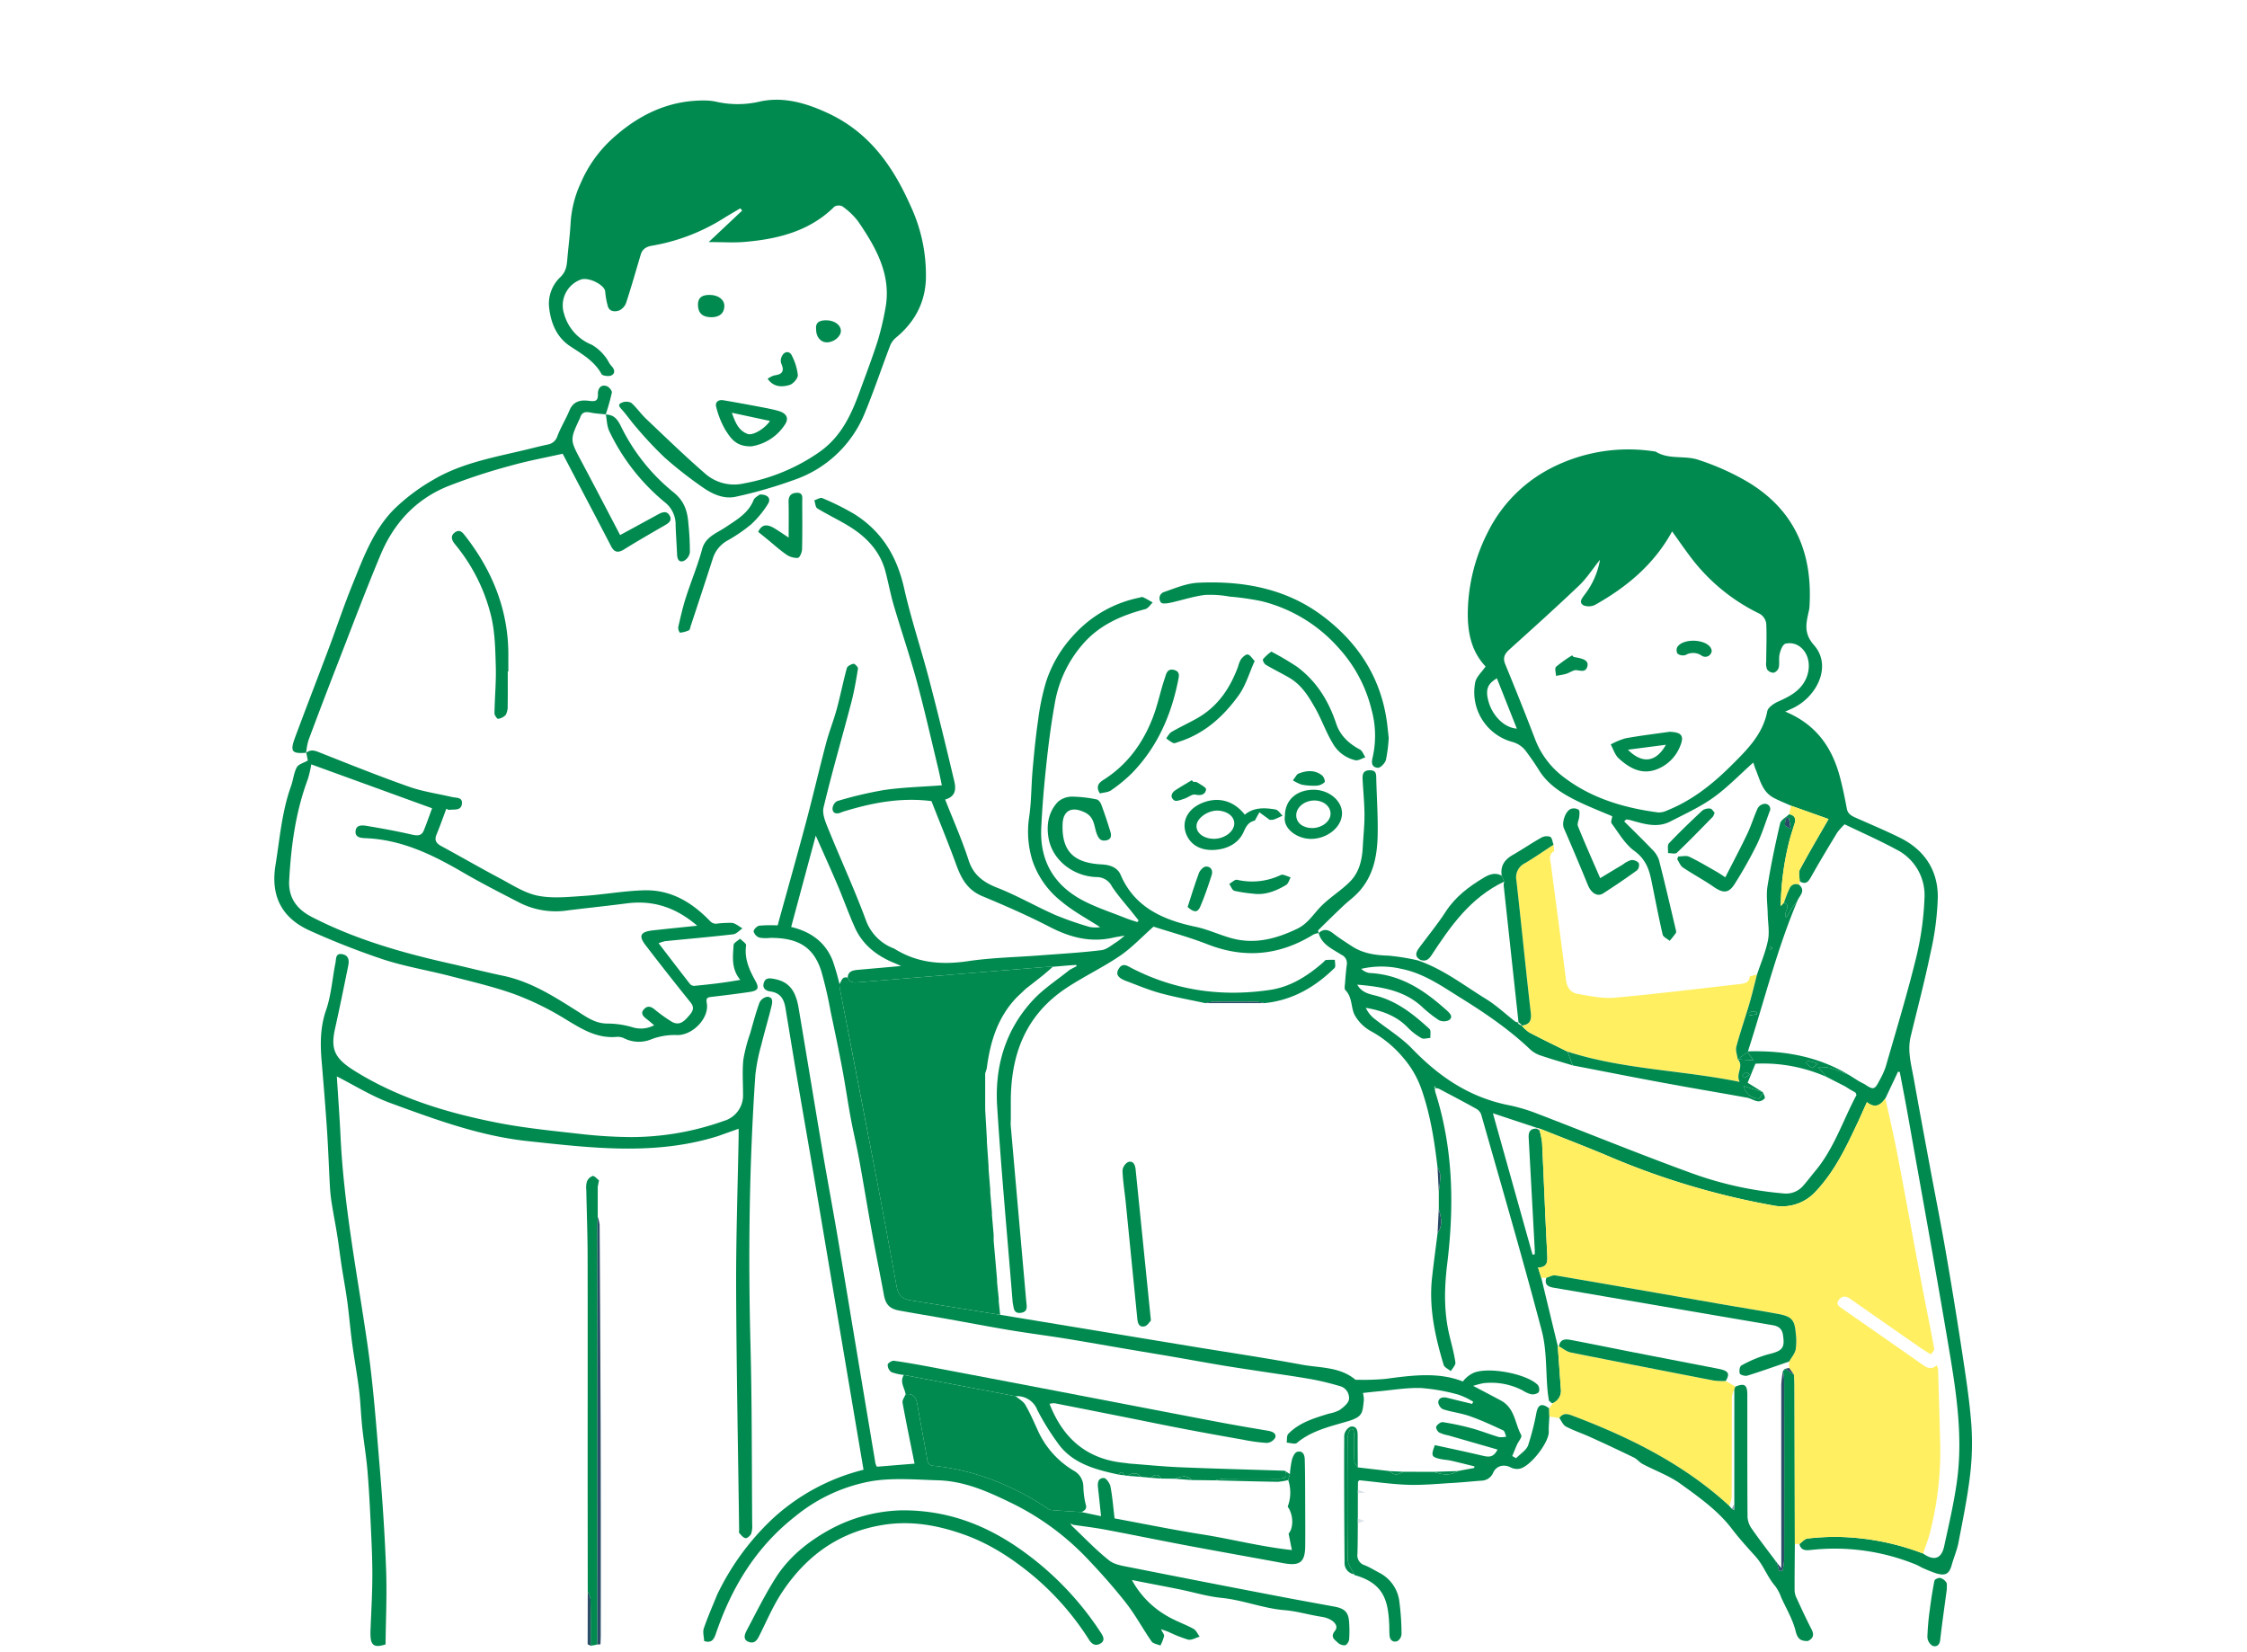 <svg xmlns="http://www.w3.org/2000/svg" xmlns:xlink="http://www.w3.org/1999/xlink" width="640" height="470.588" viewBox="0 0 640 470.588">
  <defs>
    <clipPath id="clip-path">
      <rect id="長方形_96" data-name="長方形 96" width="483.527" height="440.482" fill="none"/>
    </clipPath>
  </defs>
  <g id="sub5_illust_02" transform="translate(-1 -89.666)">
    <rect id="長方形_93" data-name="長方形 93" width="640" height="470.588" transform="translate(1 89.666)" fill="#fff"/>
    <g id="グループ_192" data-name="グループ 192" transform="translate(79.139 118.074)">
      <g id="グループ_191" data-name="グループ 191" clip-path="url(#clip-path)">
        <path id="パス_219" data-name="パス 219" d="M147.937,190.326c1.44-1.368,2.742-1.048,4.2.095,1.693,1.324,3.534,2.486,5.348,3.666,3.116,2.026,6.617,2.528,10.35,2.647a62.6,62.6,0,0,1,8.374,1.349c7.23,2.484,13.109,7.115,19.436,11.007,2.988,1.836,5.545,4.288,8.32,6.435a2.57,2.57,0,0,0,.919.242l-.044-.053c-.042.061-.129.133-.115.176a1.5,1.5,0,0,0,.177.309l.923.457-.022-.011a10.781,10.781,0,0,0,2.107,1.948c3.6,1.891,7.278,3.659,10.927,5.472q.727,1.961,1.452,3.924c-2.968-.906-5.959-1.751-8.893-2.746a8.468,8.468,0,0,1-3.078-1.694c-6.009-5.749-12.9-10.436-20.007-14.849-5.274-3.276-10.368-6.914-16.76-8.2a25.154,25.154,0,0,0-11.468-.009,4.479,4.479,0,0,0,2.35,1.186c9.134.434,15.9,5.131,22.15,10.783.865.783,1.731,1.777.495,2.634a3.274,3.274,0,0,1-2.861.023,36.194,36.194,0,0,1-4.964-3.943c-5.058-4.576-11.434-5.6-18.31-6.183,1.108,1.993,2.939,2.571,4.777,3.009,6.416,1.525,11.219,5.411,15.787,9.591.5.459.2,1.694.277,2.569-.865.044-1.936.413-2.547.066a17.324,17.324,0,0,1-3.882-3c-3.189-3.322-7.31-4.83-11.975-5.637a8.521,8.521,0,0,0,2.236,2.935c3.645,2.929,7.779,5.417,10.969,8.722,7.6,7.877,16.255,13.851,27.522,16.077a48.885,48.885,0,0,1,8.008,2.374c14.616,5.614,29.1,11.535,43.821,16.9a101.4,101.4,0,0,0,26.406,5.855,6.405,6.405,0,0,0,5.7-2.279c1.176-1.338,2.242-2.761,3.378-4.131,5.376-6.465,7.841-14.334,11.679-21.54.094-.176-.159-.519-.251-.784l-1.532-.862.022.013-1.468-.923.022.013q-2.672-1.364-5.342-2.727l.01.01c-.6-.707-1.194-1.412-2.334-2.759a15.843,15.843,0,0,1,3.247.193c1.858.565,3.651,1.319,5.469,2l-.012-.006q1.46.915,2.919,1.832l-.024-.017c.31.165.617.332.927.5a8.886,8.886,0,0,1,.826.438c2.342,1.582,2.775,1.486,4.049-1.04a23.642,23.642,0,0,0,1.819-3.943c2.953-10.268,6.074-20.5,8.621-30.862a85.74,85.74,0,0,0,2.441-17.231,14.534,14.534,0,0,0-8.02-13.849c-4.763-2.583-9.761-4.779-14.719-7.175a18.2,18.2,0,0,0-2.1,2.327c-2.535,4.18-5.062,8.367-7.453,12.621-.8,1.423-1.506,2.338-3.255,1.279,0-1.127-.41-2.452.07-3.352,2.565-4.8,5.356-9.5,8.151-14.376-3.293-1.169-7-2.486-10.7-3.8-1.622-.731-3.291-1.387-4.861-2.207-3.323-1.738-3.927-5.08-5.163-8.036-.269-.646-.464-1.319-.716-2.046-3.86,3.441-7.322,7.075-11.373,9.978-3.746,2.681-8.076,4.657-12.236,6.8-3.937,2.025-7.833.582-11.7-.455a6.326,6.326,0,0,0-.919-.1l-.535.542c2.622,2.611,5.286,5.186,7.837,7.858a7.763,7.763,0,0,1,2.049,3.071c1.689,6.556,3.207,13.15,4.771,19.732.086.366.235.849.064,1.112a27.06,27.06,0,0,1-1.769,2.23c-.692-.585-1.844-1.076-2-1.77-1.178-5.118-2.157-10.275-3.207-15.418-.67-3.284-1.7-6.118-4.859-8.417-2.694-1.961-4.437-5.112-6.466-7.825-.316-.424.1-1.33.177-2.046-2.939-1.256-6.134-2.5-9.21-3.966-4.429-2.111-8.607-4.572-11.351-8.669a73.723,73.723,0,0,0-4.313-6.27,7.251,7.251,0,0,0-3.516-2.245,14.664,14.664,0,0,1-10.638-17c.306-1.548,1.848-2.878,2.953-4.506-4.24-4.485-5.237-10.145-5.052-16.244a51.751,51.751,0,0,1,5.6-21.839A41.043,41.043,0,0,1,212.957,58.5a48.191,48.191,0,0,1,30.586-5.389,1.245,1.245,0,0,1,.464.1c3.7,2.285,8.187,1.008,11.983,2.264a71.436,71.436,0,0,1,14.1,6.283c13.923,8.324,18.629,20.9,17.644,35.849a8.2,8.2,0,0,1-.207,1.112c-.712,3.339-1.492,6.164,1.5,9.552,5.247,5.942.83,14.677-5.915,17.923-.676.326-1.369.62-2.274,1.027,8.955,3.7,13.41,10.387,15.6,18.686.784,2.971,1.389,5.989,1.962,9,.279,1.474,1.361,2.029,2.6,2.579,4.21,1.87,8.474,3.646,12.588,5.692,7.123,3.543,10.726,9.445,10.714,16.82a80.143,80.143,0,0,1-2.053,15.854c-1.649,8.009-3.744,15.937-5.67,23.895-.993,4.1.167,8.06.879,12.039,1.492,8.341,3.042,16.67,4.588,25,1.492,8.034,3.1,16.052,4.492,24.1q2.467,14.211,4.64,28.467c1.039,6.84,2.117,13.7,2.65,20.579a76.349,76.349,0,0,1-.328,14.707c-.756,6.469-2.089,12.883-3.317,19.294-.406,2.12-1.3,4.153-1.886,6.249-.73,2.628-1.743,3.287-4.477,2.482a43.318,43.318,0,0,1-4.238-1.724,15.6,15.6,0,0,0-1.468-.754,61.175,61.175,0,0,0-29.675-4.212c-1.61.182-3.124.313-3.549-1.677.768-.538,1.486-1.457,2.31-1.55a68.556,68.556,0,0,1,8.617-.462,71.215,71.215,0,0,1,24.309,4.741c3.229,2.293,5.255,1.343,5.993-2.077,1.311-6.065,2.736-12.128,3.6-18.256,1.775-12.522-.052-24.948-2.117-37.28-3.786-22.629-7.919-45.207-11.924-67.8-.7-3.924-1.472-7.835-2.212-11.753-.167-.021-.336-.044-.5-.066q-1.791,3.794-3.585,7.587c-1.345,1.914-2.933,2.979-5.268,1.076-1.013,2.243-1.892,4.267-2.835,6.262-3.163,6.694-6.329,13.368-11.554,18.968a12.959,12.959,0,0,1-12.465,4.167,216.07,216.07,0,0,1-47.287-14.23c-6.215-2.6-12.513-5.019-18.774-7.52l-1.06-.318c-3.981-1.319-7.962-2.639-12.556-4.165,3.912,13.957,7.6,27.118,11.291,40.281l.633-.129c0-.407.02-.815,0-1.222q-.866-15.967-1.733-31.934c-.084-1.556.334-2.738,2.368-2.592l.712.424a21.558,21.558,0,0,1,.738,3.486c.511,10.59.9,21.183,1.464,31.771.109,2.054.217,3.778-2.608,3.871.346,1.1.631,2.01.917,2.916q2.349,9.734,4.7,19.472c.292,4.055.573,8.11.877,12.163a3.86,3.86,0,0,1-2.29,4.078.235.235,0,0,0-.259.015c-.283-.244-.567-.491-.848-.735-.133-.938-.3-1.874-.39-2.816-.515-5.711-.211-11.609-1.657-17.1-5.426-20.6-11.416-41.067-17.242-61.572a3.1,3.1,0,0,0-1.389-1.639c-3.512-1.959-7.081-3.829-10.644-5.707a4.9,4.9,0,0,0-1.21-.233,10.275,10.275,0,0,0,.211,1.3c5.087,16.026,5.354,32.353,3.346,48.8-.832,6.817-.989,13.576.617,20.31.615,2.583,1.341,5.152,1.715,7.767.109.758-.834,1.65-1.295,2.48-.7-.585-1.832-1.057-2.047-1.775-2.431-8.081-4.242-16.261-3.319-24.742.466-4.286,1.058-8.562,1.592-12.843,1.582-2.207.981-4.511.342-6.817v-5a41.051,41.051,0,0,0,.458-4.551,7.09,7.09,0,0,0-.814-2.257c-.867-7.433-1.994-14.775-4.461-21.97a27.7,27.7,0,0,0-5.288-9.279,31.684,31.684,0,0,0-9.1-7.528,11.883,11.883,0,0,1-4.8-4.754c-1.068-2.192-.591-4.972-2.592-7-.368-.373-.163-1.307-.113-1.976.127-1.734.271-3.467.493-5.192a2.616,2.616,0,0,0-1.5-2.9c-2.545-1.643-5.648-2.918-6.5-6.19ZM228.082,83.976c-2.191,2.74-3.81,5.3-5.969,7.355-6.486,6.175-13.155,12.18-19.818,18.186-1.377,1.239-1.946,2.38-1.208,4.176,2.863,6.978,5.68,13.976,8.372,21.015a24.421,24.421,0,0,0,7.738,10.749c7.962,6.281,17.407,9.169,27.5,10.488a5.481,5.481,0,0,0,2.521-.572c7.149-2.874,12.906-7.486,18.209-12.748,4.566-4.528,9.061-8.962,10.3-15.493.2-1.078,1.838-2.2,3.086-2.761,2.8-1.251,5.446-2.566,7.171-5.118,2.519-3.725,1.992-8.739-1.393-10.817a4.906,4.906,0,0,0-3.717-.549c-.846.332-1.369,1.859-1.629,2.941-.293,1.232.012,2.586-.239,3.833a2.265,2.265,0,0,1-1.446,1.491,2.34,2.34,0,0,1-1.872-.934,4.3,4.3,0,0,1-.261-2.2c.012-3.627.191-7.261.006-10.88a3.828,3.828,0,0,0-1.834-2.766,53.949,53.949,0,0,1-20.039-16.608c-1.643-2.192-3.195-4.443-4.93-6.863-5.091,9.292-12.785,15.764-21.872,20.877a4.105,4.105,0,0,1-3.378.176c-1.47-.9-.344-2.088.372-3.1a22.428,22.428,0,0,0,4.333-9.879M204.4,132.069c-1.908-4.816-3.776-9.527-5.678-14.321-2.688,1.552-3.245,3.217-2.471,6.291,1.074,4.269,4.534,7.789,8.149,8.03M180.845,234.078c.052.093.109.188.163.284.05-.049.149-.11.141-.146a1.266,1.266,0,0,0-.145-.3l-.159.157" transform="translate(149.493 47.052)" fill="#008a4f"/>
        <path id="パス_220" data-name="パス 220" d="M239.994,351.913c-.034,2.946-.01,5.895-.125,8.837A2.921,2.921,0,0,0,242,363.867c1.454.6,2.791,1.444,4.186,2.17a10.619,10.619,0,0,1,5.656,8.379,69.237,69.237,0,0,1,.589,9.017,2.528,2.528,0,0,1-1.176,2.035c-1.251.449-2.127-.3-2.23-1.593-.091-1.124-.05-2.257-.107-3.382-.328-6.692-1.631-11.53-9.878-13.845-.044-.013-.052-.136-.078-.208-.643-1.412-1.826-2.818-1.844-4.237-.151-11.564-.1-23.131-.05-34.7a8.594,8.594,0,0,1,.792-2.452l.873.129c.074.693.207,1.385.215,2.079.028,2.344-.054,4.69.058,7.028.028.578.637,1.131.979,1.7q4.551.529,9.1,1.055c1.224,1.393,2.543,1.012,3.886.186q4.31.014,8.617.025c2.292.756,4.574,1.256,6.783-.222q2.37-.435,4.739-.872c.04-.152.08-.305.119-.457-2.234-.548-4.461-1.124-6.705-1.631-1.045-.235-2.141-.269-3.185-.513-2.38-.555-2.535-.919-1.407-3.92,4.465.982,9.019,1.933,13.543,3.005,1.669.4,3.12.665,4.3-1.739-4.8-1.381-9.425-2.711-14.051-4.045a9.995,9.995,0,0,1-2.6-.83c-.485-.313-.985-1.326-.786-1.7.31-.58,1.281-1.315,1.842-1.23a74.53,74.53,0,0,1,8.139,1.719c2.662.726,5.231,1.753,7.879,2.537a6.181,6.181,0,0,0,2.061-.131c-.285-.616-.4-1.563-.887-1.792-3.12-1.453-6.265-2.9-9.52-4.047-2.441-.86-5.1-1.15-7.576-1.948a2.53,2.53,0,0,1-1.381-2.063c.147-1.241,1.309-1.527,2.588-1.2,2.352.595,4.715,1.156,7.073,1.73.1-.208.2-.417.292-.625a20.913,20.913,0,0,0-4.18-2,54.8,54.8,0,0,0-10.66-1.9c-4.1-.129-8.225.593-12.337.961-1.353.121-2.7.284-4.224.445a8.531,8.531,0,0,1,.259,2.128c-.436,3.388-.129,4.621-4.54,5.927-5.1,1.51-10.374,2.672-14.562,6.2-.513.432-1.894-.053-2.875-.114.137-.845-.046-1.965.46-2.492,3.086-3.2,7.33-4.464,11.53-5.756a10.584,10.584,0,0,0,3.122-1.055c1.1-.811,2.5-1.94,2.638-3.06a3.5,3.5,0,0,0-2.668-3.746,80.344,80.344,0,0,0-7.96-1.933c-4.914-.862-9.864-1.537-14.8-2.295-3.579-.549-7.161-1.069-10.732-1.665-4.626-.775-9.238-1.626-13.86-2.422-4.323-.743-8.651-1.448-12.976-2.183-5.927-1.006-11.844-2.069-17.781-3.026-5.251-.849-10.537-1.516-15.785-2.389-5.915-.985-11.8-2.122-17.7-3.172-4.624-.822-9.26-1.582-13.879-2.423-2.742-.5-3.848-1.791-4.325-4.386-1.1-6.01-2.34-12-3.436-18.01-1.253-6.884-2.368-13.79-3.627-20.672-.716-3.916-1.663-7.8-2.386-11.71-.869-4.7-1.54-9.434-2.427-14.131-1.021-5.415-2.153-10.813-3.3-16.208a116.349,116.349,0,0,0-2.686-11.621c-2.246-6.959-6.753-9.425-14.514-9.406a10.378,10.378,0,0,1-3.106-.08,2.621,2.621,0,0,1-1.637-1.755c-.026-.548.981-1.55,1.641-1.639a38.435,38.435,0,0,1,5.2-.08c2.728-9.891,5.489-19.645,8.1-29.433,1.99-7.465,3.729-14.988,5.7-22.457.865-3.272,2.145-6.446,3.034-9.713,1.051-3.869,1.822-7.808,2.879-11.676.153-.557,1.194-1.114,1.906-1.23.35-.057,1.333.963,1.265,1.385-.521,3.24-1.078,6.49-1.91,9.669-2.61,9.959-5.507,19.857-7.891,29.863-.46,1.933.633,4.343,1.456,6.372,3.454,8.53,7.332,16.916,10.525,25.53a13.507,13.507,0,0,0,8.054,8.265,1.369,1.369,0,0,1,.211.11c6.412,4.006,13.322,4.625,20.835,3.509,6.79-1.008,13.726-1.126,20.594-1.654,5.83-.449,11.679-.773,17.473-1.487,1.59-.2,3.038-1.556,4.508-2.446a21.647,21.647,0,0,0,2.091-1.7c-1.361.243-2.324.375-3.267.589-6.5,1.472-12.306-.087-18.06-3.06-6.217-3.214-12.674-6.044-19.168-8.742-4.321-1.794-6.044-5.1-7.451-8.953-2.234-6.12-4.725-12.159-7.073-18.142-8.567-1.086-16.49.413-24.305,2.749a11.851,11.851,0,0,0-1.353.453c-1.216.529-2.384.432-2.519-.934a2.67,2.67,0,0,1,1.287-2.255,110.788,110.788,0,0,1,13.408-3.172c5.276-.764,10.652-.9,16.446-1.336-.338-1.567-.665-3.28-1.078-4.974-1.988-8.21-3.834-16.454-6.052-24.607-1.986-7.3-4.451-14.484-6.588-21.75-.941-3.2-1.522-6.493-2.388-9.714-1.423-5.292-4.922-9.254-9.574-12.267-3.128-2.027-6.582-3.6-9.773-5.552-.579-.354-.593-1.529-.869-2.323.764-.227,1.727-.855,2.258-.618a73.488,73.488,0,0,1,9.011,4.472c8.092,5.027,12.308,12.324,14.307,21.2,1.97,8.748,4.851,17.312,7.127,26,2.525,9.641,4.876,19.325,7.17,29.018.5,2.105.436,4.33-2.614,5.156,2.3,5.868,4.8,11.45,6.657,17.218,1.343,4.18,4.063,6.3,8.189,7.916,5.629,2.209,10.881,5.256,16.414,7.706a90.728,90.728,0,0,0,9.968,3.477,9.74,9.74,0,0,0,2.929.045c-3.7-2.41-7.7-4.519-11.034-7.327a25,25,0,0,1-8.255-11.626,27.694,27.694,0,0,1-.933-12.443c.639-4.394.579-8.875.969-13.307.416-4.72.875-9.444,1.554-14.133a67.817,67.817,0,0,1,2.244-10.91,35.606,35.606,0,0,1,8.195-13.756A34.245,34.245,0,0,1,177.61,88.3c.388-.081.867-.305,1.158-.174.969.432,1.874,1,2.8,1.51-.7.656-1.3,1.686-2.133,1.9-6.478,1.7-12.371,4.227-16.975,9.085a34.289,34.289,0,0,0-8.806,17.917c-1.039,5.7-1.767,11.465-2.384,17.223-.651,6.075-1.188,12.172-1.456,18.271-.4,9.148,3.585,16.24,12.19,20.647,3.744,1.918,7.827,3.253,11.77,4.824,1.108.443,2.264.783,3.4,1.169.127-.155.255-.311.384-.466q-.878-1.1-1.751-2.2c-1.976-2.484-4.142-4.858-5.857-7.494a4.826,4.826,0,0,0-4.389-2.664c-6.6-.2-12.511-4.8-13.641-10.976-.667-3.655-.153-7.486,2.634-10.44a6.175,6.175,0,0,1,3.993-1.493,36.866,36.866,0,0,1,7.051.792c.529.093,1.106.875,1.319,1.453q1.4,3.8,2.579,7.679c.356,1.161.318,2.35-1.371,2.562-1.357.172-1.908-.481-2.425-1.736-.885-2.151-.6-4.826-3.392-6.219-3.736-1.861-6.281-.652-6.412,3.333-.251,7.585,3.082,11.02,11.05,11.433,2.356.121,4.542.781,5.5,3.011,3.9,9.089,11.856,12.776,21.328,14.758,3.452.722,6.7,2.27,10.107,3.223,6.663,1.864,12.775.241,18.786-2.63,3.217-1.539,4.743-4.358,7.033-6.615,2.455-2.422,5.509-4.307,7.958-6.734,2.736-2.709,3.545-6.268,3.738-9.94.159-3.058.5-6.114.491-9.171-.016-3.371-.368-6.74-.535-10.112-.066-1.343.062-2.581,2.031-2.6s1.828,1.228,1.86,2.482c.131,5.288.5,10.578.4,15.861-.117,5.9-1.138,11.679-5.457,16.371-1.3,1.413-2.915,2.567-4.325,3.9-2.407,2.276-4.771,4.589-7.117,6.92-.141.138.044.568.078.862l.014-.03a5.568,5.568,0,0,0-1.468.407c-9.548,5.9-19.51,6.975-30.184,2.8-5.27-2.06-10.79-3.545-15.386-5.029-3.4,3.005-6.215,6.037-9.588,8.333-4.855,3.3-10.274,5.864-15.179,9.106-11.95,7.9-15.919,19.382-15.881,32.541q0,2.271,0,4.544c-.008.754-.076,1.514-.01,2.262q2.189,24.977,4.411,49.954c.121,1.357.569,2.933-1.494,3.24-2.183.326-2.035-1.434-2.336-2.708a4.471,4.471,0,0,1-.076-.676c-1.492-18.47-3.215-36.927-4.385-55.414-.71-11.2,2.236-21.7,10.262-30.324,3.016-3.242,6.924-5.745,10.427-8.585l1.964-1.023c-.046-.116-.092-.233-.141-.351l-1.826.116-4.805.411c-.877.03-1.757.027-2.628.1q-26.334,2.149-52.661,4.32c-1.339.11-2.61.2-3.157-1.319.076-1.842,1.47-2.105,3-2.238,3.872-.333,7.742-.684,12.2-1.08-.909-.409-1.3-.6-1.7-.765-5.143-2.046-9.218-5.23-11.434-10.135-1.783-3.951-3.215-8.041-4.908-12.03-1.936-4.557-3.989-9.07-6.261-14.211-2.445,9.089-4.711,17.511-7,26.019,5.877,1.408,9.793,4.525,11.8,9.533a67.791,67.791,0,0,1,1.962,6.745,9.486,9.486,0,0,0,.082,1.125q5.35,27.7,10.7,55.4c1.884,9.83,3.683,19.677,5.485,29.522.376,2.05,1.269,3.581,3.633,3.964l25.875,4.176q27.151,4.482,54.3,8.962c10.511,1.732,21.06,3.285,31.527,5.23,5.177.963,10.859.576,15.24,4.218.193.159.617.1.933.1a71.22,71.22,0,0,0,7.7-.25c7.59-1.019,15.141-2.029,22.083.737a8.072,8.072,0,0,1,3.062-2.469c4.28-1.77,15.057.25,18.253,3.43a2.13,2.13,0,0,1,.275,2.12,2.718,2.718,0,0,1-2.169.546,7.973,7.973,0,0,1-2.368-1.067A19.391,19.391,0,0,0,275.806,312a21.915,21.915,0,0,0-2.968.771c3,1.578,5.449,2.85,7.877,4.153,4.027,2.16,3.981,6.518,5.81,9.853.314.574-.8,1.83-1.224,2.785-.466,1.055-.891,2.128-1.333,3.193l1.1.612c1.18-1.215,2.9-2.251,3.428-3.68a73.367,73.367,0,0,0,2.389-9.415c.517-2.278,1.576-2.624,3.609-1.1q.024,1.16.05,2.317c-.062,1.449-.223,2.9-.171,4.347.1,2.965-5.165,9.857-8.251,10.514a3.887,3.887,0,0,1-2.463-.292c-1.908-1.057-4.154-.642-5.1,1.391a3.7,3.7,0,0,1-3.442,2.319c-2.628.2-5.249.477-7.879.627-4.286.246-8.587.678-12.863.548-4.668-.144-9.317-.839-13.975-1.294-.123.15-.247.3-.372.451l-.012,2.262-.012.93q0,3.624-.008,7.247l-.006,1.372" transform="translate(68.614 53.554)" fill="#008a4f"/>
        <path id="パス_221" data-name="パス 221" d="M84.418,40.537l9.53-8.97c-.179-.212-.358-.426-.535-.639-1.546.921-3.108,1.817-4.636,2.766A55.911,55.911,0,0,1,68.31,41.564c-1.673.279-2.781.972-3.243,2.522-1.371,4.591-2.674,9.2-4.17,13.756a3.827,3.827,0,0,1-2.063,2.219c-1.238.405-2.8.28-3.2-1.436a23.607,23.607,0,0,1-.7-3.987c-.1-1.842-4.6-4.174-6.854-3.45a7.83,7.83,0,0,0-4.849,9.821,13.317,13.317,0,0,0,7.883,8.777,12.863,12.863,0,0,1,3.711,3.253c.778.836,1.15,2.008,1.932,2.838.957,1.016,1.041,2.09-.07,2.653-.7.352-2.537.1-2.8-.392-2-3.71-5.543-5.682-8.969-7.96-4.037-2.685-5.581-7.022-5.991-11.386a10.39,10.39,0,0,1,3.233-8.267c1.6-1.539,1.824-3.176,1.98-5.042.3-3.541.778-7.073.959-10.616a31.543,31.543,0,0,1,2.905-11.213,36.45,36.45,0,0,1,8.547-12.187C63.977,4.6,72.695.061,83.5.216a15.156,15.156,0,0,1,3.319.409A27.691,27.691,0,0,0,99.246.457c6.757-1.4,13.259.61,19.3,3.445,11.816,5.544,18.471,15.295,23.372,26.335a46.422,46.422,0,0,1,4.353,21.045c-.294,6.666-3.227,12.115-8.541,16.5a5.827,5.827,0,0,0-1.661,2.321c-2.437,6.385-4.6,12.869-7.216,19.19a33.329,33.329,0,0,1-19.739,18.853A129.517,129.517,0,0,1,92.2,113.059c-3.472.8-6.779-.76-9.542-2.7a115.541,115.541,0,0,1-10.772-8.432A106.316,106.316,0,0,1,63.877,93.4c-1.458-1.628-2.682-3.441-4.13-5.078-.694-.784-1.421-1.508-.044-2.058a3.234,3.234,0,0,1,2.638.055c1.568,1.378,2.746,3.142,4.262,4.58,5.577,5.286,11.092,10.643,16.912,15.685a12.479,12.479,0,0,0,10.909,2.7,54.706,54.706,0,0,0,21.667-9.042c6.2-4.456,8.961-10.654,11.357-17.189,1.741-4.75,3.541-9.485,5.083-14.294a81.278,81.278,0,0,0,2.175-9.121c1.894-9.593-2.59-17.492-7.815-25.111a20.373,20.373,0,0,0-4.421-4.174,2.425,2.425,0,0,0-2.252.1C113.231,37.4,104.2,39.7,94.559,40.5c-3.088.256-6.221.04-10.141.04" transform="translate(39.299 0)" fill="#008a4f"/>
        <path id="パス_222" data-name="パス 222" d="M61.011,320.8c-.052-1.213-.46-2.533-.088-3.617,1.152-3.35,2.6-6.611,3.933-9.906a.376.376,0,0,0,.131-.407l.062.057a72.694,72.694,0,0,1,15.427-20.92,59.274,59.274,0,0,1,25.932-13.976q-1.613-9.53-3.219-19.014-5.181-30.707-10.362-61.413c-1.811-10.686-3.685-21.362-5.5-32.046-1.08-6.346-2.1-12.7-3.154-19.052-.394-2.376-1.341-4.278-4.242-4.693-1.385-.2-2.38-.911-1.936-2.422.47-1.593,1.707-1.4,3.088-1.131,3.918.762,5.959,3.056,6.822,8.17,2.324,13.743,4.564,27.5,6.892,41.241,1.321,7.791,2.789,15.562,4.116,23.355,1.868,10.974,3.667,21.96,5.5,32.942q2.69,16.132,5.39,32.262a3.7,3.7,0,0,0,.424.934l10.718-.873c-1.174-5.851-2.378-11.59-3.422-17.356-.135-.739.569-1.612.883-2.423,2.185-.267,2.968.872,3.287,2.711.915,5.3,1.954,10.578,2.869,15.878a1.809,1.809,0,0,0,1.9,1.806c11.749,1.252,22.254,5.529,31.913,11.823a3.623,3.623,0,0,0,1.436.758c2.9.254,5.814.411,8.726.6l5.521,1.165c-.31-2.927-.555-5.47-.854-8.007-.161-1.374-.095-2.85,1.653-2.865.645-.008,1.711,1.5,1.888,2.431.563,2.96.794,5.974,1.166,9.072,8.354,1.542,16.611,3.249,24.938,4.557s16.472,3.467,25.562,4.462c-.332-1.669-.591-2.969-.933-4.688,1.44-1.618,1.417-5.349-.259-7.67a11.236,11.236,0,0,0,.145-7.594c.161-.565.322-1.127.481-1.692a29.766,29.766,0,0,1,.583-4.07c.235-.845.8-2.075,1.474-2.257,1.771-.47,2.145,1.036,2.181,2.223.123,4.229.107,8.462.125,12.693.016,3.93.034,7.859.008,11.787-.034,4.8-1.508,5.885-6.385,4.976-9.059-1.692-18.141-3.282-27.2-4.987-7.787-1.465-15.543-3.068-23.33-4.532-3.03-.57-6.106-.927-9.162-1.381l-.846-.386c.161.237.32.476.481.712,3.5,3.31,6.816,6.84,10.605,9.83,1.612,1.271,4.186,1.6,6.4,2.039q20.893,4.155,41.825,8.153c5.306,1.025,10.626,1.974,15.941,2.956,3,.555,4.053,1.681,4.178,4.608a33.775,33.775,0,0,1,0,4.752c-.058.612-.667,1.556-1.176,1.654a2.832,2.832,0,0,1-2.109-.8c-.9-.889-2.175-1.533-.722-3.361,1.277-1.609-.9-3.519-3.8-3.951-3.555-.531-7.041-1.609-10.607-1.9-6.132-.5-11.8-2.882-17.908-3.488-4.015-.4-7.936-1.612-11.908-2.42-3.607-.733-7.228-1.41-10.841-2.115-.8-.155-1.6-.324-2.807-.568a26.159,26.159,0,0,0,10.113,10.309c2.352,1.383,5.02,2.287,7.425,3.6.786.428,1.188,1.476,1.765,2.241-1.108.311-2.332,1.063-3.3.836a38.4,38.4,0,0,1-5.575-2.207c-.553-.225-1.128-.4-2.153-.76.426.892.973,1.486.891,1.984a12.915,12.915,0,0,1-1.045,2.664c-.852-.368-2.063-.515-2.5-1.141-2.527-3.634-4.608-7.566-7.344-11.045-3.591-4.568-7.493-8.943-11.544-13.161A75.454,75.454,0,0,0,147.8,281.146c-6.335-3.064-12.825-5.885-20.1-6.107-6.265-.19-12.672-.752-18.78.2a47.4,47.4,0,0,0-21.818,9.949c-11.376,8.875-18.29,20.433-22.731,33.479-.547,1.607-1.208,2.867-3.366,2.141" transform="translate(61.407 118.182)" fill="#008a4f"/>
        <path id="パス_223" data-name="パス 223" d="M119.432,180.364c-17.839,5.516-35.92,3.265-53.95,1.336-13.692-1.465-26.45-6.219-39.155-10.87-5.3-1.942-10.137-5-15.177-7.549.344,5.508.78,11.361,1.06,17.22.953,19.85,4.8,39.356,7.64,58.988,1.693,11.681,2.541,23.48,3.524,35.243.812,9.726,1.46,19.471,1.815,29.219.255,7.024-.086,14.067-.163,21.1-3.953,1.307-4.425-.345-4.28-4.167.2-5.112.5-10.226.519-15.338.014-4.881-.231-9.764-.46-14.641-.243-5.142-.5-10.285-.937-15.414-.354-4.119-1.056-8.214-1.492-12.329-.372-3.528-.47-7.083-.9-10.6-.549-4.445-1.369-8.86-1.966-13.3-.529-3.935-.848-7.9-1.377-11.831-.46-3.414-1.106-6.806-1.629-10.215-.44-2.886-.782-5.785-1.238-8.669-.458-2.9-1.035-5.787-1.5-8.687a48.026,48.026,0,0,1-.567-4.849c-.308-5.43-.479-10.867-.838-16.293-.438-6.611-.987-13.216-1.542-19.819-.416-4.915-.414-9.677,1.271-14.537,1.494-4.312,1.767-8.994,2.684-13.495.209-1.021-.068-2.8,1.982-2.391,1.84.366,1.93,1.851,1.643,3.261-1.214,5.972-2.421,11.946-3.752,17.9-1.341,5.984-.064,8.547,5.553,12.054,12.355,7.715,26.171,11.91,40.466,14.737,8.006,1.584,16.2,2.37,24.339,3.289a133.439,133.439,0,0,0,14.136.841,78.924,78.924,0,0,0,26.245-4.608,7.551,7.551,0,0,0,5.457-7.636c.012-3.28-.247-6.584.092-9.834a45.607,45.607,0,0,1,1.954-7.5c.828-2.914,1.6-5.851,2.634-8.7a3.013,3.013,0,0,1,2.149-1.679c1.785-.013,1.554,1.533,1.309,2.556-.881,3.687-2,7.323-2.891,11.007a52.4,52.4,0,0,0-1.733,8.67c-1.763,25.684-2.057,51.388-1.385,77.119.442,16.951.352,33.912.483,50.871a7.034,7.034,0,0,1-.292,2.689c-.233.572-1.146,1.355-1.612,1.279-.667-.11-1.247-.887-1.775-1.453-.161-.172-.038-.584-.042-.887-.3-22.936-.768-45.872-.854-68.81-.056-14.457.456-28.916.714-43.375.01-.595,0-1.19,0-2.088l-6.152,2.192" transform="translate(6.65 114.903)" fill="#008a4f"/>
        <path id="パス_224" data-name="パス 224" d="M190.55,170.92c-3.649-1.813-7.324-3.581-10.927-5.472a10.781,10.781,0,0,1-2.107-1.948c2.356-.332,2.815-1.527,2.559-3.725-1.458-12.541-2.668-25.107-4.1-37.653a4.46,4.46,0,0,1,2.479-4.887c2.768-1.648,5.408-3.492,8.1-5.254l.217,1.8c-1.824,1.067-1.1,2.651-.913,4.1,1.421,10.889,2.893,21.773,4.264,32.669.261,2.08,1.3,3.587,3.352,3.937,3.464.595,7.061,1.378,10.5,1.072,11.989-1.067,23.935-2.56,35.894-3.907,1.359-.152,2.535-.584,2.579-2.168l2.065-.536c-.724,2.782-1.379,5.578-2.187,8.335-1.2,4.078-2.6,8.1-3.7,12.2-.292,1.1.235,2.385.386,3.587l.028.027c1.832,2.035-.728,4.089.511,6.429-16.6-3.376-33.282-3.534-49.012-8.617" transform="translate(177.78 100.197)" fill="#ffef61"/>
        <path id="パス_225" data-name="パス 225" d="M9.069,98.484c1.082-.894,2.1-.777,3.432-.252,8.575,3.394,17.138,6.829,25.843,9.906,3.923,1.387,8.161,1.978,12.254,2.933,1.234.286,3.064,0,2.827,1.953-.251,2.063-2.216,1.476-3.593,1.711-.227.038-.5-.18-.848-.318-.953,2.531-1.789,4.94-2.773,7.293-.643,1.539-.241,2.478,1.273,3.3,5.65,3.062,11.207,6.277,16.884,9.288,3.45,1.828,6.892,4.11,10.64,4.875,4.1.836,8.559.368,12.835.089,5.816-.379,11.595-1.449,17.411-1.618,7.869-.229,13.895,3.587,19,8.917a2.337,2.337,0,0,0,1.542.6,31.729,31.729,0,0,1,4.534-.246c1.06.142,2.011,1.019,3.01,1.569-.881.585-1.709,1.58-2.652,1.69-6.428.748-12.879,1.3-19.321,1.948a12,12,0,0,0-1.922.587c3.082,4.017,5.993,7.839,8.953,11.628a1.639,1.639,0,0,0,1.22.523c4.325-.421,8.643-.9,13.088-1.711-2.626-3.2-2.1-6.618-1.9-9.915.038-.635,1.2-1.211,1.844-1.813.605.64,1.8,1.357,1.719,1.908-.543,3.74.889,6.925,2.644,10.1,1.16,2.1.784,2.8-1.685,3.172-3.557.529-7.129.963-10.7,1.379-1.214.142-1.741.263-1.46,1.781.764,4.114-3.764,9.027-8.245,9.114a18.711,18.711,0,0,0-7.443,1.158,9.352,9.352,0,0,1-7.821-.222,4.086,4.086,0,0,0-2.015-.43c-5.784.546-10.141-2.264-14.715-5.031a81.725,81.725,0,0,0-14.23-7.013c-6.038-2.2-12.387-3.659-18.646-5.283-6.287-1.629-12.769-2.689-18.915-4.686a220.6,220.6,0,0,1-20.841-8.155C1.853,145.494-1.06,139,.333,130.438c1.228-7.568,1.8-15.217,4.439-22.534.629-1.745.758-3.693,1.627-5.3.476-.889,2.013-1.271,3.146-1.925-.1-.472-.273-1.342-.45-2.213Zm111.372,49.243c-5.971-5.125-12.413-7.346-20.019-6.366-5.571.718-11.164,1.3-16.74,1.986a22.835,22.835,0,0,1-13.567-2.035c-5.559-2.857-11.134-5.707-16.518-8.839-8.549-4.972-17.307-9.262-27.629-9.68-1.405-.057-3-.207-2.833-2.01.169-1.846,1.908-1.7,3.189-1.487,4.246.707,8.488,1.482,12.678,2.442,1.627.375,2.891.512,3.563-1.139.913-2.243,1.7-4.532,2.37-6.321q-17.579-6.389-34.418-12.505a30.635,30.635,0,0,1-.987,4.242c-3.476,9.309-4.759,18.963-5.3,28.749-.267,4.849,1.984,8.172,6.46,10.48,12.29,6.338,25.521,10.137,39.052,13.186,5.149,1.16,10.26,2.473,15.425,3.555,7.885,1.652,14.355,5.828,20.913,9.947,2.676,1.683,5.241,3.693,8.872,3.664a25.424,25.424,0,0,1,7.011,1.038,8.032,8.032,0,0,0,6.215-.561c-.879-.731-1.584-1.347-2.324-1.921-.981-.764-1.552-1.6-.539-2.679.965-1.031,1.914-.743,2.927.04a43.4,43.4,0,0,0,4.964,3.568c2.32,1.317,3.717-.362,5-1.836.935-1.078,1.552-2.168.376-3.627q-6.535-8.112-12.867-16.371c-2.061-2.692-1.431-3.8,2.151-4.2,4.041-.447,8.088-.851,12.576-1.321" transform="translate(0 87.53)" fill="#008a4f"/>
        <path id="パス_226" data-name="パス 226" d="M180.659,207.4c-.02-.773-.036-1.544-.054-2.317l1.025-1.468a3.858,3.858,0,0,0,2.29-4.078c-.3-4.053-.585-8.108-.877-12.163l.163-.009.163.017c1.128.61,2.183,1.537,3.394,1.781q20.375,4.1,40.8,8a20.715,20.715,0,0,0,3.333.11l2.736,1.631c-.1.261-.2.521-.3.783a7.574,7.574,0,0,0-.692,2.154c-.046,9.527-.014,19.056-.062,28.583a9.687,9.687,0,0,1-.678,2.459c-12.666-11.674-27.93-19.355-44.179-25.526-1.528-.58-3.026-1.258-4.228.493l-2.835-.453" transform="translate(182.504 167.646)" fill="#ffef61"/>
        <path id="パス_227" data-name="パス 227" d="M140.075,230.754c-2.909-.189-5.822-.347-8.726-.6a3.635,3.635,0,0,1-1.436-.758C120.257,223.1,109.75,218.824,98,217.572a1.809,1.809,0,0,1-1.9-1.806c-.913-5.3-1.952-10.578-2.869-15.878-.318-1.84-1.1-2.979-3.287-2.711-.31-1.817-1.769-3.538-.5-5.483l31.855,6.054c.931.807,2.161,1.463,2.736,2.454,1.339,2.308,2.4,4.765,3.508,7.189a25.48,25.48,0,0,0,10.318,11.586,5.188,5.188,0,0,1,2.7,4.419,23.292,23.292,0,0,0,.663,5.129c.448,1.359-.281,1.711-1.142,2.23" transform="translate(89.864 171.52)" fill="#008a4f"/>
        <path id="パス_229" data-name="パス 229" d="M6.5,147.541c-4.124.33-4.678-.324-3.179-4.379,3.116-8.418,6.379-16.79,9.536-25.195,2.272-6.048,4.3-12.18,6.735-18.167,3.072-7.57,5.857-15.4,11.786-21.489A55,55,0,0,1,42.51,69.89c8.084-4.849,17.459-6.488,26.585-8.669,2.071-.495,4.126-1.042,6.21-1.474a3.479,3.479,0,0,0,2.762-2.5c.973-2.486,2.407-4.811,3.432-7.282.973-2.344,2.907-2.963,5.169-2.7,1.856.214,3.032.434,2.9-2.007-.05-.909.535-2.806,2.493-2.143.674.227,1.58,1.305,1.482,1.847a62.141,62.141,0,0,1-1.761,6.253l.036-.036c-1.464-.171-2.951-.235-4.383-.538-1.375-.292-2.35-.117-2.847,1.226-.054.142-.092.29-.157.428-2.871,6.131-2.831,6.113.328,12.045,3.782,7.1,7.487,14.237,11.14,21.2,3.557-1.935,7.18-3.9,10.794-5.879,1.182-.648,2.461-1.125,3.281.28.893,1.535-.382,2.259-1.606,2.967-3.79,2.192-7.59,4.375-11.3,6.685-1.757,1.1-2.825.909-3.76-.9-3.949-7.623-7.958-15.215-11.942-22.819-.647-1.233-1.295-2.467-1.836-3.5-5.014,1.135-10.059,2.043-14.944,3.439a166.1,166.1,0,0,0-18,5.921c-9.2,3.808-15.284,10.73-18.911,19.395-4.425,10.575-8.446,21.3-12.6,31.974q-4.059,10.442-7.966,20.935a19.868,19.868,0,0,0-.641,3.526l.026-.023" transform="translate(2.592 38.451)" fill="#008a4f"/>
        <path id="パス_230" data-name="パス 230" d="M249.121,240.676c-.032,4.436-.09,8.873-.066,13.309a5.413,5.413,0,0,0,.587,2.141c1.369,2.963,2.73,5.933,4.23,8.839.784,1.521.537,2.564-1.037,3.34-2.039.027-2.943-.574-3.484-2.8-.81-3.32-2.662-6.416-4.105-9.591a12.948,12.948,0,0,0-1.723-3.274c-2.25-2.575-3.283-5.834-5.567-8.379-2.318-2.583-4.676-5.15-6.763-7.9-3.963-5.214-9.339-9.008-14.616-12.816-3.233-2.334-7.2-3.754-10.8-5.654-.915-.483-1.578-1.4-2.5-1.849q-6.188-3.01-12.471-5.851c-2.274-1.035-4.682-1.825-6.882-2.979-.84-.441-1.263-1.588-1.876-2.414,1.2-1.749,2.7-1.072,4.228-.493,16.249,6.171,31.513,13.853,44.179,25.526.243.273.485.544.726.817l.655.343q.021-.881.046-1.76,0-16.3,0-32.6c.1-.26.2-.521.3-.783,2.577-1.059,3.4-.544,3.4,2.264.02,11.63-.026,23.26.064,34.888a6.518,6.518,0,0,0,1.269,3.409c2.185,3.142,4.546,6.175,6.838,9.25l-.205.256.34-.093.1.121q.347,1.2.692,2.4l.949-.117a19.386,19.386,0,0,0,.45-2.946q.042-25.707,0-51.416a16.889,16.889,0,0,0-.352-2.433.241.241,0,0,1,.237-.246l.3-.008-.165-.131a.3.3,0,0,1,.314-.29l2.509,1.751c.034.9.1,1.8.1,2.706q.054,22.729.1,45.453" transform="translate(183.956 170.691)" fill="#008a4f"/>
        <path id="パス_231" data-name="パス 231" d="M123.35,199.657,91.5,193.6a14.542,14.542,0,0,1-3.585-.819,2.579,2.579,0,0,1-1.019-2.124c.02-.413,1.214-1.177,1.769-1.1,3.7.523,7.377,1.19,11.046,1.885q21.183,4.016,42.356,8.081c12.95,2.48,25.891,4.993,38.845,7.452,4.687.891,9.389,1.694,14.1,2.48,1.279.212,2.582.629,2.308,1.929a3.036,3.036,0,0,1-2.409,1.578,49,49,0,0,1-6.876-.938c-5.539-.978-11.074-1.967-16.595-3.024-5.8-1.108-11.575-2.306-17.361-3.458q-9.819-1.958-19.647-3.886a4.933,4.933,0,0,0-1.438.176c3.784,9.675,10.459,15.865,21.683,16.854l1.043.152c4.809.36,9.612.851,14.429,1.052,9.95.411,19.906.669,29.86.989,1.029,1.864-.05,2.249-1.749,2.245-5.191-.009-10.382-.025-15.573.019a13.347,13.347,0,0,0-2.455.479l-6.751-.087c-1.478-1.639-3.159-.949-4.829-.375q-1.924-.026-3.85-.049c-.879-1.468-1.9-1.2-2.986-.224q-1.4-.134-2.8-.265c-1.186-1.449-2.527-1.093-3.906-.3l-.917-.159c-.366-1.126-.893-1.082-1.538-.188-6.792-1.446-13.41-3.234-17.479-9.2a71.383,71.383,0,0,1-5.652-9.167,6.163,6.163,0,0,0-6.166-3.958" transform="translate(87.803 169.61)" fill="#008a4f"/>
        <path id="パス_232" data-name="パス 232" d="M231.677,177.18c-.151-1.2-.678-2.492-.386-3.587,1.092-4.1,2.5-8.127,3.7-12.2.808-2.757,1.464-5.555,2.187-8.335,1.076-3.253,2.463-6.454,3.122-9.781.474-2.393-.03-4.957-.082-7.445-.054-2.639-.468-5.33-.06-7.9.957-6.012,2.216-11.988,3.6-17.926.231-1,1.691-1.738,2.583-2.6,1.669.333,1.968,1.334,1.518,2.725-.442,1.374-.881,2.751-1.281,4.136a78.88,78.88,0,0,0-2.638,19.3c.485-.534.692-.76.9-.985,2.467,1.078-.489,2.653.688,4.362.563-1.025.941-1.825,1.427-2.564.509-.767,1.122-1.476,1.689-2.209-5.839,13.813-9.359,28.268-14.06,42.774,10.752-.3,20.186,1.593,28.732,6.692-1.818-.678-3.611-1.432-5.467-2a15.855,15.855,0,0,0-3.249-.193c1.14,1.347,1.737,2.052,2.334,2.759a44.828,44.828,0,0,0-20.216-3.742c-.808,1.978-1.514,3.7-2.222,5.432,1.323.815,2.821,1.739,4.319,2.664-1.711-.546-3.42-1.091-5.4-1.722a4.328,4.328,0,0,0,4.268,3.541c.338.027.782-1.156,1.178-1.781.189.6.724,1.421.489,1.741a2.444,2.444,0,0,1-1.9.845c-1.08-.142-2.065-.851-3.146-1.046-7.845-1.429-15.716-2.732-23.557-4.182-8.7-1.611-17.385-3.333-26.076-5.006q-.724-1.964-1.452-3.924c15.73,5.084,32.412,5.241,49.01,8.617-1.236-2.34,1.323-4.394-.509-6.429l4.465.305c-.464-.635-1.029-1.408-1.729-2.361l-2.764,2.029m19.922.411q-.235.335-.47.667a7.362,7.362,0,0,0,1.717,1.393c.233.1.867-.631,1.665-1.256-1.353-.373-2.133-.587-2.911-.8m-5.346-69.1-.67-.142a7.227,7.227,0,0,0-.483,2.088c.018.313.778.587,1.657,1.194-.235-1.457-.37-2.3-.5-3.14m-11.438,55.556c.054.216.111.432.165.648l2.065-.3-.042-.644a5.079,5.079,0,0,0-1.283-.188c-.316.03-.6.313-.9.481m.265,17.439c-.555-.307-.981-.667-1.108-.591a5.9,5.9,0,0,0-1.029,1c.261.207.623.633.764.576a7.325,7.325,0,0,0,1.373-.985m6.11-36.5c-.213.186-.44.292-.472.438-.036.171.094.373.153.563.2-.123.468-.208.577-.383.062-.1-.133-.341-.257-.618" transform="translate(185.129 96.098)" fill="#008a4f"/>
        <path id="パス_233" data-name="パス 233" d="M112,212.04c11.854.07,21.724,3.683,30.729,9.468a86.826,86.826,0,0,1,25.423,25.5c.846,1.273,1.058,2.336-.336,3.051-1.21.62-2.218.222-3.072-1.107A78.565,78.565,0,0,0,149.1,230.94c-6.044-5.051-12.578-9.4-20.318-12.113-7.381-2.584-14.8-3.877-22.58-2.658C93.331,218.187,84.041,225.2,77.3,235.353c-2.519,3.793-4.313,8.022-6.347,12.094-.655,1.313-1.311,2.679-3.078,2.1-1.826-.595-1.265-2.152-.676-3.27,2.652-5.017,5.173-10.118,8.209-14.927,3.776-5.976,9.27-10.44,15.642-13.913A44.853,44.853,0,0,1,112,212.04" transform="translate(67.329 189.726)" fill="#008a4f"/>
        <path id="パス_234" data-name="パス 234" d="M47.467,164.873q0,4.277,0,8.557c-.03,1.065-.088,2.132-.088,3.2q-.009,59.3-.012,118.6l-1.92.358c0-4.421.03-8.843-.044-13.265a6.743,6.743,0,0,0-.782-2.079q-.015-15.663-.03-31.328c0-21.418.036-42.837-.006-64.253-.014-6.279-.253-12.559-.372-18.836a6.287,6.287,0,0,1,.177-2.469,2.758,2.758,0,0,1,1.645-1.573c.5-.089,1.186.794,1.789,1.245-.119.616-.239,1.23-.358,1.844" transform="translate(44.645 144.754)" fill="#008a4f"/>
        <path id="パス_235" data-name="パス 235" d="M190.689,116.8a42.912,42.912,0,0,1-.8,6.332c-.243.915-1.582,2.285-2.312,2.224-1.464-.119-1.952-1.052-1.486-2.882a27.814,27.814,0,0,0-.283-13.625A40.185,40.185,0,0,0,176.4,91.191,43.015,43.015,0,0,0,154.552,77.92a75.076,75.076,0,0,0-9.158-1.323,30.194,30.194,0,0,0-7.093-.472c-3.3.419-6.5,1.5-9.761,2.209-.881.191-2.326.394-2.678-.028a1.869,1.869,0,0,1,.848-3.02c3.169-1.1,6.434-2.486,9.719-2.639,12.7-.591,24.81,1.618,35.077,9.2,10.145,7.494,16.573,17.248,18.511,29.411.3,1.853.454,3.725.672,5.542" transform="translate(126.713 64.921)" fill="#008a4f"/>
        <path id="パス_237" data-name="パス 237" d="M178.712,163.766q-2.12-19.509-4.23-39.017a4.842,4.842,0,0,1,.133-1.114c-.227-.559-.456-1.118-.684-1.677-.444-2.655.694-4.511,3.1-5.891,2.748-1.576,5.36-3.365,8.12-4.923a3.215,3.215,0,0,1,2.565-.275c.585.328.659,1.47.959,2.257-2.694,1.76-5.332,3.6-8.1,5.254a4.455,4.455,0,0,0-2.477,4.885c1.427,12.545,2.636,25.111,4.093,37.653.255,2.2-.2,3.394-2.557,3.725l.022.013-.354-.487-.633-.455Z" transform="translate(175.665 99.053)" fill="#008a4f"/>
        <path id="パス_238" data-name="パス 238" d="M41.064,104.828c0,3.253.034,6.507-.022,9.758a5,5,0,0,1-.551,2.62,3.61,3.61,0,0,1-2.2,1.122c-.233.042-1.017-1.033-1.007-1.588.072-4.462.5-8.926.374-13.381-.133-4.707-.221-9.512-1.281-14.078A50.811,50.811,0,0,0,26.035,68.6c-.879-1.08-1.44-2.376-.012-3.378s2.216.085,3.014,1.112c7.855,10.114,12.246,21.322,12.2,33.952-.006,1.514,0,3.028,0,4.542h-.171" transform="translate(25.416 58.003)" fill="#008a4f"/>
        <path id="パス_239" data-name="パス 239" d="M46.941,47.336c2.294.047,3.277,1.241,4.272,3.2A55.361,55.361,0,0,0,66.089,69.349c3.408,2.681,4.178,5.72,4.435,9.336a76.994,76.994,0,0,1,.4,7.9,3.3,3.3,0,0,1-1.725,2.44c-1.379.557-1.87-.525-1.92-1.753-.119-2.787-.322-5.572-.42-8.362a8.045,8.045,0,0,0-3.076-6.588A59.218,59.218,0,0,1,47.956,52.056c-.676-1.438-.67-3.162-.977-4.754l-.038.034" transform="translate(47.435 42.324)" fill="#008a4f"/>
        <path id="パス_240" data-name="パス 240" d="M80.443,59.344c2.31-.076,3.305,1.169,2.336,2.691a27.82,27.82,0,0,1-4.8,5.825,45.057,45.057,0,0,1-6.763,4.618A8.873,8.873,0,0,0,67.1,77.52c-2.069,6.442-4.2,12.865-6.319,19.294-.139.426-.205,1.069-.517,1.215a8.221,8.221,0,0,1-2.555.675,2.434,2.434,0,0,1-.487-1.542c.651-2.85,1.3-5.711,2.191-8.5,1.468-4.6,3.368-9.087,4.616-13.733.945-3.515,4.023-4.5,6.613-6.222,3.165-2.109,6.558-4.017,8.038-7.755.3-.769,1.373-1.269,1.763-1.609" transform="translate(57.806 53.096)" fill="#008a4f"/>
        <path id="パス_241" data-name="パス 241" d="M142.462,82.96a82.213,82.213,0,0,1,7.2,4.237c5.72,4.2,9.132,9.86,11.279,16.325,1.084,3.263,3.51,5.6,6.7,7.3.74.392,1.07,1.47,1.586,2.234-.945.305-1.98,1.01-2.821.843a9.92,9.92,0,0,1-6.46-4.811c-1.924-3.164-3.12-6.715-4.944-9.944-1.874-3.314-3.868-6.654-7.415-8.731-2.2-1.287-4.516-2.395-6.7-3.7-.47-.282-.991-1.288-.806-1.588a12.344,12.344,0,0,1,2.378-2.164" transform="translate(141.518 74.23)" fill="#008a4f"/>
        <path id="パス_242" data-name="パス 242" d="M117.252,120.938c-1.184-1.891-.452-2.939.977-3.844,6.868-4.337,11.255-10.493,14.049-17.655,1.454-3.729,2.218-7.693,3.506-11.486.338-.995.623-2.717,2.606-2.192,1.741.459,1.391,1.753,1.158,2.929-1.96,9.828-5.824,18.847-13.042,26.341a42.327,42.327,0,0,1-6.048,5c-.858.608-2.181.637-3.207.906" transform="translate(117.887 76.648)" fill="#008a4f"/>
        <path id="パス_243" data-name="パス 243" d="M148.948,111.143c-1.844.43-2.473,1.652-3.2,3.268-1.49,3.3-4.731,4.885-8.392,5.082-3.309.178-6.315-1.027-7.751-4.079-1.671-3.558-.147-7.534,4.568-9.381,4.558-1.787,8.927-.443,11.93,3.428,2.567-2.154,5.668-2.008,8.734-1.487.766.131,1.361,1.154,2.035,1.766-.832.373-1.647.784-2.5,1.1a4.082,4.082,0,0,1-1.188.072l-2.923-2.132-1.309,2.363m-11.6,5.182c2.905,0,5.579-1.942,5.748-4.172.151-2.008-1.733-3.634-4.455-3.848-2.827-.22-6.128,2-6.285,4.222-.151,2.132,2.043,3.8,4.992,3.8" transform="translate(130.305 94.177)" fill="#008a4f"/>
        <path id="パス_244" data-name="パス 244" d="M199.005,120.837c1.055,0,2.292-.337,3.132.063,2.68,1.273,5.217,2.814,7.8,4.269.668.377,1.293.822,2.5,1.6,2.169-4.269,4.311-8.3,6.265-12.405,1.126-2.368,1.868-4.9,2.965-7.28a2.555,2.555,0,0,1,1.908-1.243,1.491,1.491,0,0,1,1.464,2.221c-1.2,3.172-2.185,6.438-3.673,9.487a121.366,121.366,0,0,1-6.261,11.1c-1.707,2.727-3.279,2.71-6,.826-2.821-1.957-5.895-3.585-8.748-5.5-.75-.5-1.088-1.552-1.614-2.35.084-.26.171-.519.257-.779" transform="translate(200.838 94.701)" fill="#008a4f"/>
        <path id="パス_245" data-name="パス 245" d="M214.308,133.721l-.9.985a78.893,78.893,0,0,1,2.64-19.3c.4-1.385.836-2.761,1.281-4.136.448-1.391.151-2.389-1.518-2.723q.253-1.216.509-2.431c3.7,1.317,7.409,2.634,10.7,3.8-2.795,4.879-5.585,9.574-8.153,14.377-.48.9-.068,2.223-.07,3.35-.02.36-.04.722-.062,1.082a1.952,1.952,0,0,0-2.853,1.061c-.639,1.258-1.059,2.615-1.576,3.93" transform="translate(215.653 94.951)" fill="#ffef61"/>
        <path id="パス_246" data-name="パス 246" d="M72.681,58.313c-4.459.14-5.955-2.4-7.375-4.574a24.91,24.91,0,0,1-2.656-6.59c-.39-1.313.479-2.215,2.047-1.952,3.675.62,7.336,1.3,11,1.993,1.562.3,3.128.6,4.65,1.035,2.3.659,3.1,2.073,1.86,3.9a13.926,13.926,0,0,1-9.524,6.192m-5.6-9.572c1,2.757,1.876,5.055,4.489,6.037,1.532.574,5-1.58,6.371-3.7-3.452-.743-6.868-1.474-10.861-2.332" transform="translate(63.216 40.4)" fill="#008a4f"/>
        <path id="パス_247" data-name="パス 247" d="M193.127,126.386c2.374-1.429,4.425-2.67,6.486-3.9a7.1,7.1,0,0,1,2.344-1.247,2.626,2.626,0,0,1,2.147.834,2.086,2.086,0,0,1-.474,2.077c-3.142,2.283-6.369,4.466-9.646,6.575-1.643,1.057-3.416-.07-4.359-2.372q-3.332-8.14-6.846-16.217c-.661-1.533.442-4.953,2.083-5.5a2.61,2.61,0,0,1,2.113.265c.378.32.253,1.256.2,1.91-.074.947-.682,2.029-.37,2.8,1.958,4.866,4.109,9.661,6.321,14.768" transform="translate(184.504 95.32)" fill="#008a4f"/>
        <path id="パス_248" data-name="パス 248" d="M186.126,116.893c.229.559.456,1.118.686,1.677-9.644,4.589-15.276,12.708-20.7,20.985-.79,1.2-1.606,1.823-3.094,1.359-1.922-1.052-1.275-2.325-.332-3.6,2.491-3.373,5.189-6.626,7.445-10.131,2.73-4.244,6.623-7.2,10.949-9.769,1.54-.913,3.231-1.548,5.05-.519" transform="translate(163.471 104.118)" fill="#008a4f"/>
        <path id="パス_249" data-name="パス 249" d="M151.547,85.249c-1.574,3.469-2.537,6.984-4.58,9.807-4.262,5.891-9.59,10.846-17.043,13.212-.525.167-1.176.5-1.586.341a9.873,9.873,0,0,1-1.988-1.364c.5-.616.881-1.432,1.54-1.813,2.326-1.343,4.781-2.484,7.129-3.8,6.1-3.412,9.55-8.716,11.82-14.845a7.448,7.448,0,0,1,.844-2.094c.466-.591,1.343-1.391,1.894-1.3.665.108,1.178,1.055,1.97,1.853" transform="translate(127.678 74.614)" fill="#008a4f"/>
        <path id="パス_250" data-name="パス 250" d="M143.2,111.2c-.012-4.508,3.261-7.486,8.215-7.479,4.373.008,8.118,3.16,8.06,6.785-.058,3.824-4.109,7.1-8.613,7.215-4.067.108-8.336-2.9-7.662-6.522m7.771,3.439c2.771-.011,5.187-1.878,5.231-4.042s-2.069-3.871-4.733-3.816c-2.75.057-5.032,1.957-5.042,4.2-.008,2.139,1.888,3.668,4.544,3.657" transform="translate(144.631 92.809)" fill="#008a4f"/>
        <path id="パス_251" data-name="パス 251" d="M45.767,289.727q0-59.3.012-118.6c0-1.067.058-2.132.088-3.2a10.708,10.708,0,0,1,.531,2.306q.181,28.157.29,56.312.075,30.314.032,60.631c0,.832-.054,1.664-.082,2.5l-.871.055" transform="translate(46.248 150.256)" fill="#2c4e68"/>
        <path id="パス_252" data-name="パス 252" d="M77.221,71.843c0-3.566.062-6.855-.026-10.139-.042-1.554.571-2.5,2.191-2.611,2.045-.136,1.7,1.355,1.7,2.522.012,4.527.068,9.055-.05,13.578-.022.868-.688,2.386-1.19,2.437a5.348,5.348,0,0,1-3.281-.949c-1.954-1.353-3.709-2.963-5.549-4.464-.822-.673-1.653-1.334-2.473-2,1.072-2.374,2.754-2.126,4.572-1.048,1.319.784,2.571,1.669,4.1,2.672" transform="translate(69.269 52.867)" fill="#008a4f"/>
        <path id="パス_253" data-name="パス 253" d="M239.73,225.334c-.639,4.811-1.347,9.714-1.914,14.631-.171,1.482-1.19,2-2.228,1.54a3.125,3.125,0,0,1-1.405-2.484,71.6,71.6,0,0,1,.7-7.85c.348-2.746.77-5.487,1.317-8.2.074-.362,1.14-.86,1.62-.76a3.075,3.075,0,0,1,1.731,1.249c.3.447.129,1.171.175,1.876" transform="translate(236.645 198.813)" fill="#008a4f"/>
        <path id="パス_254" data-name="パス 254" d="M210.719,107.7a3.846,3.846,0,0,1-.491,1.175c-3.388,3.464-6.759,6.944-10.27,10.292-.424.405-1.645.068-2.5.076.066-.949-.263-2.232.265-2.793,3.058-3.229,6.283-6.319,9.548-9.366a3.2,3.2,0,0,1,2.224-.523c.454.044.836.758,1.218,1.139" transform="translate(199.498 95.334)" fill="#008a4f"/>
        <path id="パス_255" data-name="パス 255" d="M142.042,121.887a38.385,38.385,0,0,1-5.292-.8c-.641-.182-.991-1.285-1.474-1.967.748-.419,1.608-1.309,2.228-1.18a18.973,18.973,0,0,0,12.483-1.368c.645-.307,1.848.421,2.791.669-.43.748-.659,1.8-1.327,2.192-2.843,1.669-5.869,2.954-9.409,2.458" transform="translate(136.699 104.234)" fill="#008a4f"/>
        <path id="パス_256" data-name="パス 256" d="M155.45,211.089c-.342-.565-.951-1.118-.979-1.7-.113-2.338-.03-4.684-.056-7.028-.008-.693-.143-1.385-.217-2.079l-.871-.129a8.468,8.468,0,0,0-.792,2.452c-.054,11.564-.1,23.131.048,34.7.018,1.419,1.2,2.825,1.846,4.237a3.219,3.219,0,0,1-2.752-3.3c-.094-12.073-.163-24.149-.094-36.222a3.229,3.229,0,0,1,1.773-2.533c1.8-.313,2.061,1.141,2.053,2.55-.016,3.018.024,6.039.042,9.057" transform="translate(153.148 178.45)" fill="#008a4f"/>
        <path id="パス_257" data-name="パス 257" d="M129.381,126.788c1.088-3.327,2.049-6.537,3.225-9.677.287-.769,1.249-1.8,1.956-1.842,1.5-.087,2.067,1.169,1.683,2.382-.975,3.064-2,6.126-3.281,9.083-.756,1.745-1.864,1.611-3.583.053" transform="translate(130.741 103.136)" fill="#008a4f"/>
        <path id="パス_258" data-name="パス 258" d="M69.883,45.529a6.771,6.771,0,0,1,1.932-.974c2.547-.3,2.817-1.484,1.9-3.481a2.715,2.715,0,0,1,.269-2.037c.69-1.395,2.177-1.487,2.793-.114a15.88,15.88,0,0,1,1.711,5.55c.04.955-1.349,2.539-2.411,2.84-2.083.589-4.449.688-6.192-1.785" transform="translate(70.618 33.949)" fill="#008a4f"/>
        <path id="パス_260" data-name="パス 260" d="M63.3,29.336c2.551,0,4.309,1.374,4.234,3.3S66.152,35.676,63.9,35.7c-2.559.027-3.884-1.184-3.888-3.556,0-1.931,1.025-2.81,3.285-2.806" transform="translate(60.641 26.249)" fill="#008a4f"/>
        <path id="パス_263" data-name="パス 263" d="M76.764,35.772c-.247-2.077,1.035-2.7,3.173-2.611,2.085.091,3.814,1.307,3.888,2.9.08,1.707-2.057,3.452-4.136,3.376-1.651-.061-2.943-1.607-2.925-3.67" transform="translate(77.541 29.664)" fill="#008a4f"/>
        <path id="パス_264" data-name="パス 264" d="M133.232,102.737c.4.051.883-.019,1.172.174.939.623,2.612,1.436,2.539,2.008-.173,1.341-1.325,1.895-3.082,1.467-.863-.21-2.021.83-3.092,1.167-.945.3-2.3.875-2.867.506-1.208-.786-.979-2.065.261-2.89,1.536-1.019,3.152-1.929,4.735-2.886.111.152.223.3.334.453" transform="translate(128.442 91.52)" fill="#008a4f"/>
        <path id="パス_267" data-name="パス 267" d="M144.293,103.535c.792-.978,1.074-1.688,1.586-1.895,2.288-.927,4.642-1.122,6.7.479.517.4.991,1.656.736,1.961a3.531,3.531,0,0,1-2.3.98,17.938,17.938,0,0,1-4.186-.286,11.331,11.331,0,0,1-2.535-1.239" transform="translate(145.81 90.307)" fill="#008a4f"/>
        <path id="パス_270" data-name="パス 270" d="M133.314,208.836a13.349,13.349,0,0,1,2.455-.479c5.191-.044,10.382-.028,15.573-.019,1.7,0,2.779-.383,1.747-2.245q.721.475,1.442.947c-.161.565-.32,1.129-.481,1.694a16.3,16.3,0,0,1-2.986.508c-5.919-.089-11.834-.261-17.751-.406" transform="translate(134.716 184.404)" fill="#008a4f"/>
        <path id="パス_273" data-name="パス 273" d="M44.417,224.3a6.735,6.735,0,0,1,.782,2.081c.074,4.42.04,8.843.042,13.265l-.856-.415q.015-7.466.032-14.931" transform="translate(44.852 200.697)" fill="#2c4e68"/>
        <path id="パス_274" data-name="パス 274" d="M171.021,206.138c-2.21,1.478-4.492.978-6.783.222l6.783-.222" transform="translate(165.965 184.445)" fill="#008a4f"/>
        <path id="パス_275" data-name="パス 275" d="M161.905,206.33c-1.343.824-2.662,1.207-3.886-.186l3.886.186" transform="translate(159.681 184.45)" fill="#008a4f"/>
        <path id="パス_276" data-name="パス 276" d="M153.5,214.64l.006-1.37c.635.231,1.273.462,1.88.686l-1.886.684" transform="translate(155.111 190.826)" fill="#dbe4eb"/>
        <path id="パス_277" data-name="パス 277" d="M153.5,209.882c0-.311.008-.62.01-.93l2.163.837-2.173.093" transform="translate(155.118 186.963)" fill="#dbe4eb"/>
        <path id="パス_278" data-name="パス 278" d="M121.645,205.087l-1.043-.152,1.043.152" transform="translate(121.87 183.369)" fill="#274a65"/>
        <path id="パス_279" data-name="パス 279" d="M153.516,207.972c.125-.15.247-.3.372-.451-.125.15-.247.3-.372.451" transform="translate(155.13 185.682)" fill="#dbe4eb"/>
        <path id="パス_280" data-name="パス 280" d="M45.815,164.283c.119-.614.239-1.228.358-1.844-.119.616-.239,1.23-.358,1.844" transform="translate(46.297 145.345)" fill="#2c4e68"/>
        <path id="パス_281" data-name="パス 281" d="M252.169,277.049q-.045-22.726-.1-45.454c0-.9-.064-1.8-.1-2.706q-.727-1.006-1.454-2.016c.006-.6.014-1.2.02-1.8.647-1.141,1.614-2.224,1.864-3.439a17.006,17.006,0,0,0,.01-4.75c-.3-3.659-1.158-4.65-4.942-5.356-5.517-1.027-11.064-1.9-16.593-2.861-15.638-2.721-31.27-5.472-46.919-8.134-.786-.133-1.709.451-2.569.7l-1.448-.011c-.285-.906-.569-1.811-.917-2.914,2.827-.095,2.716-1.817,2.608-3.873-.557-10.586-.953-21.182-1.464-31.771a21.856,21.856,0,0,0-.736-3.486c.115-.114.229-.229.344-.345,6.261,2.5,12.56,4.921,18.774,7.52a215.847,215.847,0,0,0,47.289,14.23,12.959,12.959,0,0,0,12.465-4.165c5.223-5.6,8.39-12.276,11.552-18.968.943-2,1.824-4.021,2.835-6.262,2.334,1.9,3.923.837,5.268-1.078,1.158,5.364,2.419,10.711,3.452,16.1,2.23,11.6,4.321,23.226,6.514,34.833,1.287,6.8,2.688,13.585,3.945,20.391.086.472-.619,1.072-.955,1.614-.993-.629-2.013-1.224-2.974-1.893q-9.973-6.926-19.918-13.889c-1.236-.87-2.346-1.023-3.311.231-.977,1.269.107,1.908,1.021,2.547,7.67,5.351,15.36,10.675,23,16.062,1.353.953,2.519,1.249,3.8.032a3.377,3.377,0,0,1,.428,1.052q.314,10.016.573,20.031a93.416,93.416,0,0,1-2.943,26.866c-.513,1.919-1.255,3.786-1.892,5.675a71.261,71.261,0,0,0-24.309-4.741,68.229,68.229,0,0,0-8.617.464c-.822.093-1.542,1.01-2.31,1.55l-1.3.011" transform="translate(180.908 134.318)" fill="#ffef61"/>
        <path id="パス_282" data-name="パス 282" d="M165.141,167.324q-.178-3.4-.356-6.808a7.139,7.139,0,0,1,.814,2.257,41.533,41.533,0,0,1-.458,4.551" transform="translate(166.518 143.624)" fill="#274a65"/>
        <path id="パス_283" data-name="パス 283" d="M225.208,149.6l-5.342-2.727,5.342,2.727" transform="translate(222.178 131.415)" fill="#274a65"/>
        <path id="パス_284" data-name="パス 284" d="M164.792,173.567q.169-3.411.342-6.819c.637,2.308,1.238,4.612-.342,6.819" transform="translate(166.525 149.2)" fill="#274a65"/>
        <path id="パス_285" data-name="パス 285" d="M223.04,146.573l2.919,1.832-2.919-1.832" transform="translate(225.385 131.148)" fill="#274a65"/>
        <path id="パス_286" data-name="パス 286" d="M224.764,149.646q-.766-.432-1.532-.862.766.429,1.532.862" transform="translate(225.579 133.127)" fill="#274a65"/>
        <path id="パス_287" data-name="パス 287" d="M223.981,149.226l-1.468-.923,1.468.923" transform="translate(224.853 132.696)" fill="#274a65"/>
        <path id="パス_288" data-name="パス 288" d="M224.48,147.531l.925.5-.925-.5" transform="translate(226.84 132.005)" fill="#274a65"/>
        <path id="パス_289" data-name="パス 289" d="M178.886,154.79a.326.326,0,0,1,0-.239l1.059.318-.344.345c-.239-.14-.476-.282-.714-.424" transform="translate(180.743 138.287)" fill="#f6deda"/>
        <path id="パス_290" data-name="パス 290" d="M176.841,138.921l.354.487-.923-.459.569-.028" transform="translate(178.126 124.302)" fill="#f6deda"/>
        <path id="パス_291" data-name="パス 291" d="M123.5,201.149q.238,2.726.474,5.453c0,.606.006,1.211.01,1.817q.477,5.451.955,10.9c0,.3.006.606.008.91q.238,2.271.474,4.544c0,.3.006.6.008.908q.2,1.89.4,3.778l-25.875-4.176c-2.364-.383-3.257-1.916-3.631-3.964-1.8-9.845-3.6-19.692-5.485-29.524q-5.308-27.705-10.7-55.4a9.107,9.107,0,0,1-.084-1.125c.615-.8.641-2.272,2.346-1.838.547,1.518,1.82,1.429,3.157,1.317q26.331-2.174,52.661-4.318c.873-.072,1.751-.068,2.628-.1-.893.771-1.765,1.569-2.686,2.312-1.667,1.342-3.364,2.651-5.048,3.973q-1.206,1.137-2.415,2.278c-5.625,5.777-7.718,12.89-8.691,20.426q-.22.694-.444,1.387v7.725c0,.908.008,1.815.012,2.725l.47,8.18.006.908q.238,3.408.476,6.817c0,.3,0,.6.008.908q.238,2.953.474,5.908c0,.3,0,.6.008.908q.235,2.726.472,5.453c0,.3.006.6.008.908" transform="translate(80.901 116.62)" fill="#008a4f"/>
        <path id="パス_292" data-name="パス 292" d="M181.98,188.282c.5-2.5,2.425-1.971,4.136-1.645,5.887,1.127,11.757,2.332,17.64,3.483,7.919,1.55,15.849,3.06,23.764,4.621,2.791.549,3.219,1.359,1.984,3.435a20.714,20.714,0,0,1-3.333-.11q-20.414-3.936-40.8-8c-1.21-.244-2.266-1.171-3.394-1.781" transform="translate(183.893 166.744)" fill="#008a4f"/>
        <path id="パス_293" data-name="パス 293" d="M212.852,245.637c.29.358.579.718,1.275,1.575v-2.8q-.015-24.755-.008-49.512a29.446,29.446,0,0,1,.475-3.772,16.827,16.827,0,0,1,.352,2.431q.03,25.707,0,51.416a19.42,19.42,0,0,1-.45,2.946c-.316.038-.633.078-.949.117q-.347-1.2-.69-2.4" transform="translate(215.09 171.01)" fill="#2c4e68"/>
        <path id="パス_294" data-name="パス 294" d="M214.061,190.891l1.056-.265,1.454,2.016-2.509-1.751" transform="translate(216.312 170.565)" fill="#2c4e68"/>
        <path id="パス_295" data-name="パス 295" d="M206.48,212.489c.233-.474.468-.945.7-1.419q-.024.881-.046,1.76l-.655-.341" transform="translate(208.651 188.858)" fill="#8d9db1"/>
        <path id="パス_296" data-name="パス 296" d="M212.838,219.744c.1.011.147.066.135.163-.113.03-.225.061-.338.093.066-.085.135-.171.2-.256" transform="translate(214.871 196.619)" fill="#2c4e68"/>
        <path id="パス_297" data-name="パス 297" d="M213.837,191.057l.139-.138c.054.044.109.085.165.129l-.3.009" transform="translate(216.085 170.828)" fill="#2c4e68"/>
        <path id="パス_298" data-name="パス 298" d="M132.383,207.976l-4.829-.375c1.671-.574,3.352-1.264,4.829.375" transform="translate(128.895 185.176)" fill="#008a4f"/>
        <path id="パス_299" data-name="パス 299" d="M124.723,207.48l-3.906-.3c1.379-.8,2.72-1.15,3.906.3" transform="translate(122.087 184.759)" fill="#008a4f"/>
        <path id="パス_300" data-name="パス 300" d="M127.141,207.756q-1.493-.111-2.988-.224c1.086-.978,2.109-1.245,2.988.224" transform="translate(125.458 184.972)" fill="#008a4f"/>
        <path id="パス_301" data-name="パス 301" d="M121.135,207.174q-.769-.094-1.538-.189c.645-.892,1.172-.936,1.538.189" transform="translate(120.855 184.609)" fill="#008a4f"/>
        <path id="パス_302" data-name="パス 302" d="M218.285,118.185c1.876,1.779-.109,3.09-.627,4.58-.567.733-1.18,1.44-1.687,2.209-.489.737-.865,1.539-1.429,2.564-1.174-1.709,1.779-3.284-.686-4.362.515-1.315.937-2.672,1.576-3.932a1.951,1.951,0,0,1,2.853-1.059" transform="translate(216.105 105.498)" fill="#008a4f"/>
        <path id="パス_303" data-name="パス 303" d="M213.618,150.027c-.4.623-.84,1.808-1.178,1.781a4.33,4.33,0,0,1-4.268-3.543l5.4,1.724.042.038" transform="translate(210.361 132.662)" fill="#008a4f"/>
        <path id="パス_304" data-name="パス 304" d="M207.313,145.186l2.764-2.029c.7.955,1.265,1.726,1.729,2.361l-4.465-.305-.028-.027" transform="translate(209.493 128.092)" fill="#008a4f"/>
        <path id="パス_305" data-name="パス 305" d="M217.458,144.446c.778.216,1.558.43,2.911.8-.8.625-1.431,1.355-1.665,1.256a7.363,7.363,0,0,1-1.717-1.393l.47-.667" transform="translate(219.27 129.245)" fill="#008a4f"/>
        <path id="パス_306" data-name="パス 306" d="M215.142,108.044c.135.841.269,1.683.5,3.14-.879-.606-1.639-.881-1.655-1.194a7.1,7.1,0,0,1,.482-2.088l.668.142" transform="translate(216.238 96.547)" fill="#294b66"/>
        <path id="パス_307" data-name="パス 307" d="M208.874,137.529a2.685,2.685,0,0,1,.9-.481,5.145,5.145,0,0,1,1.281.186c.014.216.03.43.044.646-.69.1-1.377.2-2.067.3l-.163-.648" transform="translate(211.07 122.619)" fill="#008a4f"/>
        <path id="パス_308" data-name="パス 308" d="M210.079,146.785a7.328,7.328,0,0,1-1.373.985c-.139.057-.5-.369-.764-.576a5.9,5.9,0,0,1,1.029-1c.127-.076.553.284,1.108.591" transform="translate(210.128 130.8)" fill="#008a4f"/>
        <path id="パス_309" data-name="パス 309" d="M212.286,127.236c.125.277.32.519.257.618-.109.174-.376.26-.577.383-.058-.189-.189-.392-.153-.563.032-.146.259-.252.472-.438" transform="translate(214.034 113.846)" fill="#008a4f"/>
        <path id="パス_310" data-name="パス 310" d="M144.47,141.633c-4.284-.934-8.619-1.7-12.837-2.852-3.3-.9-6.46-2.253-9.667-3.445-2.4-.892-3.062-1.955-2.159-3.456,1.172-1.95,2.541-.811,3.86-.138,12.294,6.287,25.377,8.159,39.135,6.139,6.042-.885,10.813-4.017,15.193-7.8.3-.256.563-.693.889-.737a20.05,20.05,0,0,1,2.505-.044c-.02.794.318,1.912-.113,2.334-5.477,5.37-11.888,9.171-19.95,10a13.281,13.281,0,0,0-2.246-.4q-6.182-.06-12.365,0a13.281,13.281,0,0,0-2.246.4" transform="translate(120.677 115.678)" fill="#008a4f"/>
        <path id="パス_311" data-name="パス 311" d="M128.248,204.873c-.352.341-.969,1.457-1.824,1.654-1.576.362-1.93-.942-2.051-2.151q-1.65-16.6-3.3-33.192c-.3-3.009-.814-6.006-.915-9.019a3.08,3.08,0,0,1,1.675-2.467c1.476-.371,1.934.944,2.059,2.166,1.425,14.072,2.851,28.145,4.355,43.009" transform="translate(121.422 142.835)" fill="#008a4f"/>
        <path id="パス_312" data-name="パス 312" d="M131.88,136a13.275,13.275,0,0,1,2.246-.4q6.182-.06,12.365,0a13.275,13.275,0,0,1,2.246.4H131.88" transform="translate(133.267 121.306)" fill="#2c4e68"/>
        <path id="パス_313" data-name="パス 313" d="M249.438,201.276c-3.959,1.355-7.9,2.764-11.9,4.011-.619.193-2-.2-2.149-.6-.241-.671-.038-2.048.452-2.295a35.34,35.34,0,0,1,7.582-3.166c4.089-.974,4.855-1.73,4.258-5.552-.267-1.707-1.208-2.465-2.933-2.759q-31.225-5.329-62.447-10.688c-1.842-.313-2.545-1.088-2.015-2.791.861-.25,1.783-.836,2.569-.7,15.65,2.662,31.282,5.413,46.919,8.134,5.529.963,11.076,1.834,16.593,2.861,3.784.7,4.642,1.7,4.942,5.356a17.005,17.005,0,0,1-.01,4.75c-.249,1.215-1.216,2.3-1.864,3.439" transform="translate(182.01 158.119)" fill="#008a4f"/>
        <path id="パス_315" data-name="パス 315" d="M206.093,95.009c3.358.112,4.228,1.124,3.04,3.992a11.6,11.6,0,0,1-7.206,6.884c-4.12,1.326-7.491-.712-10.316-3.295-1.1-1-1.546-2.626-2.292-3.968a20.633,20.633,0,0,1,4.214-1.755c4.158-.756,8.37-1.258,12.56-1.859m-1.047,3.7-10.821,1.408c4.075,4.123,8.04,3.6,10.821-1.408" transform="translate(191.31 85.011)" fill="#008a4f"/>
        <path id="パス_317" data-name="パス 317" d="M186.679,83.962c.621.129,1.253.229,1.866.388,1.341.352,2.541.942,1.992,2.509-.507,1.45-1.667,1.063-2.965.885-.929-.129-1.982.733-3.018,1.038-.935.273-1.92.39-2.883.576-.02-.885-.444-2.149.014-2.583a36.6,36.6,0,0,1,4.572-3.253c.141.148.281.294.422.44" transform="translate(183.381 74.733)" fill="#008a4f"/>
        <path id="パス_319" data-name="パス 319" d="M208.66,84.1a1.829,1.829,0,0,1-2.813,1.508,4.275,4.275,0,0,0-4.672-.2,2.634,2.634,0,0,1-2.25-.4,1.948,1.948,0,0,1-.026-1.952c1.667-2.422,7.728-2.262,9.419.184a3.427,3.427,0,0,1,.342.86" transform="translate(200.741 72.765)" fill="#008a4f"/>
      </g>
    </g>
  </g>
</svg>
